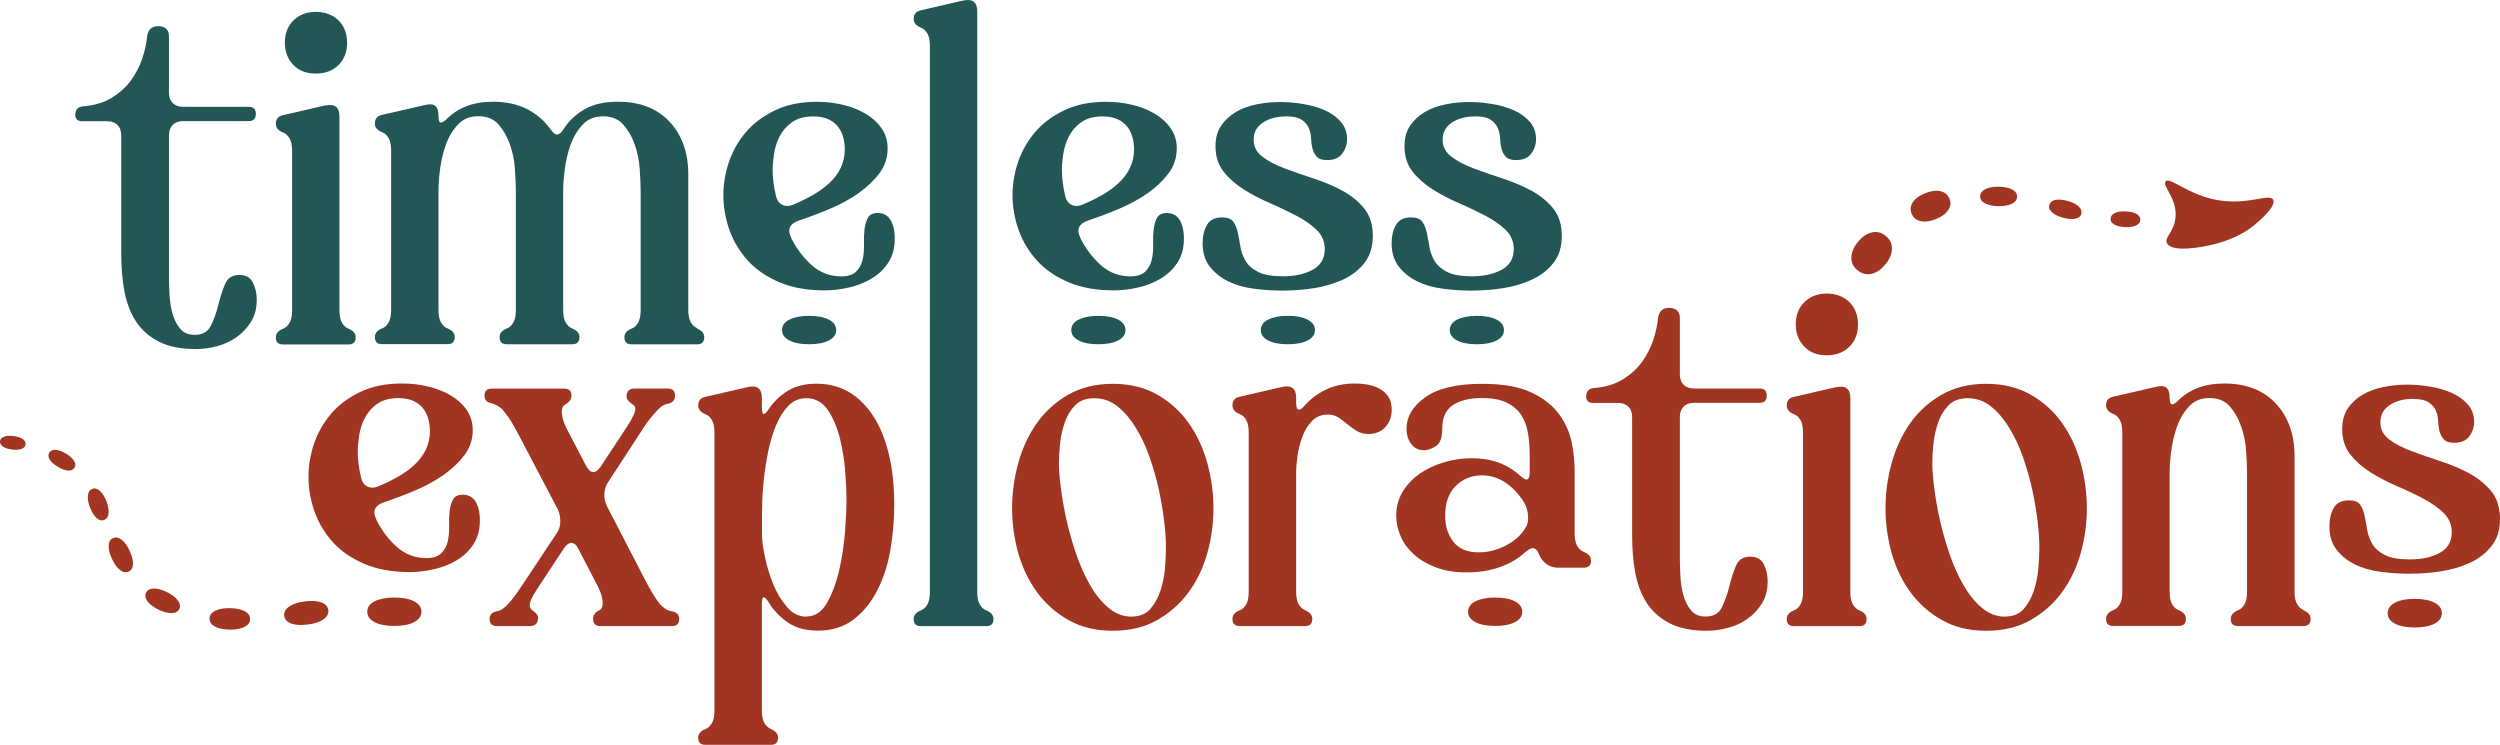 <?xml version="1.0" encoding="UTF-8"?>
<svg id="Layer_2" data-name="Layer 2" xmlns="http://www.w3.org/2000/svg" viewBox="0 0 244.59 72.86">
  <defs>
    <style>
      .cls-1 {
        fill: #225755;
      }

      .cls-1, .cls-2 {
        stroke-width: 0px;
      }

      .cls-2 {
        fill: #a13522;
      }
    </style>
  </defs>
  <g id="Layer_1-2" data-name="Layer 1">
    <g>
      <g>
        <path class="cls-1" d="M7.38,11.15c0-.43.23-.68.7-.74,1.15-.09,2.11-.38,2.88-.86.77-.48,1.4-1.05,1.88-1.72.48-.67.84-1.38,1.09-2.14.25-.76.4-1.46.46-2.11.09-.68.45-1.02,1.07-1.02.71,0,1.07.34,1.07,1.02v5.48c0,.43.12.77.37,1.02.25.25.59.37,1.02.37h6.41c.47,0,.7.23.7.7s-.23.7-.7.7h-6.41c-.43,0-.77.12-1.02.37-.25.25-.37.59-.37,1.02v13.89c0,.43.02.98.05,1.63.03.65.12,1.27.28,1.86s.4,1.09.74,1.51.82.63,1.44.63c.77,0,1.31-.3,1.6-.91.29-.6.54-1.28.72-2.02s.4-1.42.65-2.02c.25-.6.71-.91,1.39-.91s1.1.26,1.35.77c.25.51.37,1.06.37,1.65,0,.84-.19,1.56-.56,2.16-.37.6-.85,1.11-1.42,1.51-.57.4-1.21.7-1.91.88-.7.19-1.39.28-2.07.28-1.49,0-2.7-.25-3.65-.74-.95-.5-1.69-1.16-2.23-2-.54-.84-.91-1.83-1.12-2.97s-.3-2.37-.3-3.67v-11.52c0-.43-.12-.78-.37-1.02-.25-.25-.59-.37-1.02-.37h-2.42c-.47,0-.7-.23-.7-.7Z"/>
        <path class="cls-1" d="M31.86,10.32c.9-.19,1.35.17,1.35,1.07v18.96c0,.56.09.98.26,1.25.17.28.38.47.63.56.46.19.7.47.7.84,0,.47-.23.7-.7.7h-6.41c-.47,0-.7-.23-.7-.7,0-.37.23-.65.7-.84.25-.09.46-.28.63-.56.17-.28.26-.7.26-1.25v-15.57c0-.56-.09-.98-.26-1.26s-.38-.47-.63-.56c-.47-.19-.7-.47-.7-.84,0-.47.22-.74.65-.84l4.23-.98ZM27.87,4.18c0-.9.28-1.63.84-2.18s1.29-.84,2.18-.84,1.67.28,2.23.84c.56.56.84,1.29.84,2.18s-.28,1.63-.84,2.18c-.56.56-1.3.84-2.23.84s-1.63-.28-2.18-.84-.84-1.28-.84-2.18Z"/>
        <path class="cls-1" d="M68.2,32.15c.46.19.7.47.7.84,0,.47-.23.7-.7.7h-6.41c-.47,0-.7-.23-.7-.7,0-.37.23-.65.7-.84.25-.09.46-.28.63-.56.17-.28.26-.7.26-1.25v-11.57c0-.62-.03-1.35-.09-2.21s-.22-1.66-.49-2.42c-.26-.76-.64-1.41-1.12-1.95-.48-.54-1.14-.81-1.97-.81s-1.47.26-1.98.79c-.51.53-.91,1.18-1.19,1.95-.28.77-.47,1.58-.58,2.41-.11.84-.16,1.58-.16,2.23v11.57c0,.56.09.98.26,1.25.17.28.38.47.63.56.47.19.7.47.7.84,0,.47-.23.7-.7.7h-6.41c-.47,0-.7-.23-.7-.7,0-.37.23-.65.7-.84.25-.09.46-.28.63-.56.17-.28.26-.7.26-1.25v-11.57c0-.62-.03-1.35-.09-2.21s-.22-1.66-.49-2.42-.64-1.41-1.11-1.95c-.48-.54-1.14-.81-1.98-.81s-1.46.26-1.97.79c-.51.53-.91,1.18-1.19,1.95-.28.77-.47,1.58-.58,2.41-.11.84-.16,1.58-.16,2.23v11.57c0,.56.09.98.26,1.25.17.28.38.47.63.56.46.19.7.47.7.84,0,.47-.23.7-.7.7h-6.41c-.47,0-.7-.23-.7-.7,0-.37.23-.65.7-.84.25-.09.46-.28.63-.56.17-.28.26-.7.26-1.25v-15.57c0-.56-.09-.98-.26-1.26s-.38-.47-.63-.56c-.47-.19-.7-.47-.7-.84,0-.47.22-.74.65-.84l4.27-.98c.87-.22,1.3.12,1.3,1.02,0,.47.08.7.23.7s.36-.12.6-.37c.53-.53,1.16-.94,1.91-1.23.74-.29,1.61-.44,2.6-.44,1.27,0,2.38.24,3.32.72s1.71,1.14,2.3,1.98c.25.34.46.51.65.51.22,0,.43-.19.65-.56.53-.81,1.22-1.45,2.07-1.93.85-.48,1.93-.72,3.23-.72,2.14,0,3.82.65,5.04,1.95,1.22,1.3,1.84,3.02,1.84,5.16v13.24c0,.56.09.98.26,1.25.17.28.38.47.63.56Z"/>
        <path class="cls-1" d="M77.4,23.28c.53,1.05,1.2,1.94,2.02,2.67s1.79,1.09,2.9,1.09c.65,0,1.13-.16,1.44-.47.31-.31.52-.69.63-1.14.11-.45.15-.95.14-1.49-.02-.54,0-1.04.05-1.49.05-.45.16-.83.33-1.14s.49-.47.95-.47c.34,0,.62.08.84.23s.39.36.51.6c.12.25.21.52.26.81.05.29.07.58.07.86,0,.93-.21,1.71-.63,2.35-.42.64-.96,1.16-1.63,1.56-.67.4-1.41.7-2.23.88-.82.19-1.62.28-2.39.28-1.67,0-3.14-.26-4.39-.79-1.26-.53-2.29-1.23-3.09-2.11s-1.41-1.88-1.81-3-.6-2.26-.6-3.44c0-1.05.18-2.11.53-3.18.36-1.07.91-2.05,1.65-2.93.74-.88,1.7-1.6,2.86-2.16s2.53-.84,4.11-.84c.84,0,1.67.09,2.49.28.82.19,1.56.47,2.23.86.67.39,1.2.87,1.6,1.44.4.57.6,1.23.6,1.98,0,.9-.26,1.7-.79,2.42-.53.71-1.21,1.36-2.04,1.95-.84.59-1.77,1.1-2.79,1.53s-2.04.82-3.07,1.16c-.9.31-1.15.87-.74,1.67ZM77.58,20.03c.68-.28,1.33-.6,1.95-.95s1.16-.75,1.63-1.19c.46-.43.83-.92,1.09-1.46.26-.54.4-1.15.4-1.84,0-.4-.05-.8-.16-1.18-.11-.39-.28-.73-.51-1.02s-.54-.54-.93-.72-.88-.28-1.46-.28c-.87,0-1.57.19-2.09.56-.53.37-.93.83-1.21,1.37-.28.54-.47,1.12-.56,1.72-.09.6-.14,1.14-.14,1.6,0,.31.02.68.07,1.11.05.43.13.92.26,1.44.09.4.29.68.6.84s.67.16,1.07,0ZM76.51,32.29c0-.43.24-.78.72-1.02s1.12-.37,1.93-.37,1.45.12,1.93.37c.48.25.72.59.72,1.02s-.24.77-.72,1.02c-.48.25-1.12.37-1.93.37s-1.45-.12-1.93-.37c-.48-.25-.72-.59-.72-1.02Z"/>
        <path class="cls-1" d="M94.26.05c.9-.19,1.35.17,1.35,1.07v56.79c0,.56.09.98.26,1.25.17.28.38.47.63.56.46.19.7.47.7.84,0,.47-.23.7-.7.7h-6.41c-.47,0-.7-.23-.7-.7,0-.37.23-.65.7-.84.25-.09.46-.28.63-.56.17-.28.26-.7.26-1.25V4.51c0-.56-.09-.98-.26-1.25-.17-.28-.38-.47-.63-.56-.47-.19-.7-.47-.7-.84,0-.46.22-.74.65-.84l4.23-.98Z"/>
        <path class="cls-1" d="M105.69,23.28c.53,1.05,1.2,1.94,2.02,2.67s1.79,1.09,2.9,1.09c.65,0,1.13-.16,1.44-.47.31-.31.52-.69.63-1.14.11-.45.15-.95.14-1.49-.02-.54,0-1.04.05-1.49.05-.45.16-.83.33-1.14s.49-.47.95-.47c.34,0,.62.08.84.23s.39.36.51.6c.12.25.21.52.26.81.05.29.07.58.07.86,0,.93-.21,1.71-.63,2.35-.42.64-.96,1.16-1.63,1.56-.67.4-1.41.7-2.23.88-.82.19-1.62.28-2.39.28-1.67,0-3.14-.26-4.39-.79-1.26-.53-2.29-1.23-3.09-2.11s-1.41-1.88-1.81-3-.6-2.26-.6-3.44c0-1.05.18-2.11.53-3.18.36-1.07.91-2.05,1.65-2.93.74-.88,1.7-1.6,2.86-2.16s2.53-.84,4.11-.84c.84,0,1.67.09,2.49.28.82.19,1.56.47,2.23.86.67.39,1.2.87,1.6,1.44.4.57.6,1.23.6,1.98,0,.9-.26,1.7-.79,2.42-.53.71-1.21,1.36-2.04,1.95-.84.59-1.77,1.1-2.79,1.53s-2.04.82-3.07,1.16c-.9.31-1.15.87-.74,1.67ZM105.88,20.03c.68-.28,1.33-.6,1.95-.95s1.16-.75,1.63-1.19c.46-.43.83-.92,1.09-1.46.26-.54.4-1.15.4-1.84,0-.4-.05-.8-.16-1.18-.11-.39-.28-.73-.51-1.02s-.54-.54-.93-.72-.88-.28-1.46-.28c-.87,0-1.57.19-2.09.56-.53.37-.93.83-1.21,1.37-.28.54-.47,1.12-.56,1.72-.09.6-.14,1.14-.14,1.6,0,.31.02.68.07,1.11.05.43.13.92.26,1.44.09.4.29.68.6.84s.67.16,1.07,0ZM104.81,32.29c0-.43.24-.78.72-1.02s1.12-.37,1.93-.37,1.45.12,1.93.37c.48.25.72.59.72,1.02s-.24.77-.72,1.02c-.48.25-1.12.37-1.93.37s-1.45-.12-1.93-.37c-.48-.25-.72-.59-.72-1.02Z"/>
        <path class="cls-1" d="M125.86,11.39c-.93,0-1.7.2-2.3.6-.6.4-.91.96-.91,1.67s.29,1.24.86,1.67c.57.43,1.29.81,2.16,1.14.87.33,1.8.65,2.81.98,1.01.33,1.94.72,2.81,1.18.87.47,1.59,1.05,2.16,1.74s.86,1.6.86,2.72c0,1.05-.27,1.93-.81,2.62-.54.7-1.25,1.25-2.12,1.65-.87.4-1.82.68-2.86.84s-2.07.23-3.09.23c-.93,0-1.86-.06-2.79-.19-.93-.12-1.76-.36-2.49-.72s-1.32-.84-1.79-1.44c-.47-.6-.7-1.37-.7-2.3,0-.68.14-1.27.42-1.77.28-.49.77-.74,1.49-.74.53,0,.89.14,1.09.42.2.28.35.64.44,1.07.09.43.18.9.26,1.39s.25.96.51,1.39c.26.43.67.79,1.23,1.07.56.28,1.36.42,2.42.42,1.18,0,2.15-.22,2.93-.65.77-.43,1.16-1.1,1.16-2,0-.74-.26-1.37-.79-1.88-.53-.51-1.19-.98-1.98-1.39s-1.65-.83-2.58-1.23c-.93-.4-1.79-.85-2.58-1.35-.79-.5-1.45-1.08-1.97-1.74-.53-.67-.79-1.5-.79-2.49,0-.81.19-1.48.56-2.02s.85-.98,1.44-1.33c.59-.34,1.26-.59,2.02-.74.76-.16,1.53-.23,2.3-.23.71,0,1.46.06,2.23.19.77.12,1.48.33,2.11.6s1.16.65,1.58,1.12.63,1.04.63,1.72c0,.53-.16,1-.47,1.42-.31.42-.81.63-1.49.63-.46,0-.8-.11-1-.33-.2-.22-.34-.48-.42-.79s-.12-.65-.14-1.02-.09-.71-.23-1.02c-.14-.31-.37-.57-.7-.79-.33-.22-.83-.33-1.51-.33ZM123.35,32.29c0-.43.24-.78.72-1.02s1.12-.37,1.93-.37,1.45.12,1.93.37c.48.25.72.59.72,1.02s-.24.77-.72,1.02c-.48.25-1.12.37-1.93.37s-1.45-.12-1.93-.37c-.48-.25-.72-.59-.72-1.02Z"/>
        <path class="cls-1" d="M144.35,11.39c-.93,0-1.7.2-2.3.6-.6.4-.91.96-.91,1.67s.29,1.24.86,1.67c.57.43,1.29.81,2.16,1.14.87.33,1.8.65,2.81.98,1.01.33,1.94.72,2.81,1.18.87.47,1.59,1.05,2.16,1.74s.86,1.6.86,2.72c0,1.05-.27,1.93-.81,2.62-.54.7-1.25,1.25-2.12,1.65-.87.4-1.82.68-2.86.84s-2.07.23-3.09.23c-.93,0-1.86-.06-2.79-.19-.93-.12-1.76-.36-2.49-.72s-1.32-.84-1.79-1.44c-.47-.6-.7-1.37-.7-2.3,0-.68.14-1.27.42-1.77.28-.49.77-.74,1.49-.74.53,0,.89.14,1.09.42.2.28.35.64.44,1.07.09.43.18.9.26,1.39s.25.96.51,1.39c.26.43.67.79,1.23,1.07.56.28,1.36.42,2.42.42,1.18,0,2.15-.22,2.93-.65.77-.43,1.16-1.1,1.16-2,0-.74-.26-1.37-.79-1.88-.53-.51-1.19-.98-1.98-1.39s-1.65-.83-2.58-1.23c-.93-.4-1.79-.85-2.58-1.35-.79-.5-1.45-1.08-1.97-1.74-.53-.67-.79-1.5-.79-2.49,0-.81.19-1.48.56-2.02s.85-.98,1.44-1.33c.59-.34,1.26-.59,2.02-.74.76-.16,1.53-.23,2.3-.23.71,0,1.46.06,2.23.19.77.12,1.48.33,2.11.6s1.16.65,1.58,1.12.63,1.04.63,1.72c0,.53-.16,1-.47,1.42-.31.42-.81.63-1.49.63-.46,0-.8-.11-1-.33-.2-.22-.34-.48-.42-.79s-.12-.65-.14-1.02-.09-.71-.23-1.02c-.14-.31-.37-.57-.7-.79-.33-.22-.83-.33-1.51-.33ZM141.84,32.29c0-.43.24-.78.72-1.02s1.12-.37,1.93-.37,1.45.12,1.93.37c.48.25.72.59.72,1.02s-.24.77-.72,1.02c-.48.25-1.12.37-1.93.37s-1.45-.12-1.93-.37c-.48-.25-.72-.59-.72-1.02Z"/>
      </g>
      <g>
        <path class="cls-2" d="M236.11,39.02c-.93,0-1.7.2-2.31.61-.61.4-.91.96-.91,1.68s.29,1.24.86,1.68,1.3.81,2.17,1.14c.87.33,1.81.65,2.82.98s1.95.72,2.82,1.19c.87.47,1.59,1.05,2.17,1.75.57.7.86,1.61.86,2.73,0,1.06-.27,1.93-.82,2.63-.54.7-1.25,1.25-2.12,1.65-.87.4-1.83.68-2.87.84-1.04.16-2.07.23-3.1.23-.93,0-1.86-.06-2.8-.19-.93-.12-1.76-.36-2.49-.72-.73-.36-1.33-.84-1.79-1.44-.47-.61-.7-1.37-.7-2.31,0-.68.14-1.27.42-1.77.28-.5.78-.75,1.49-.75.53,0,.89.14,1.09.42s.35.64.44,1.07c.09.44.18.9.26,1.4.08.5.25.96.51,1.4.26.44.68.79,1.24,1.07s1.37.42,2.42.42c1.18,0,2.16-.22,2.94-.65.78-.43,1.16-1.1,1.16-2,0-.75-.26-1.37-.79-1.89s-1.19-.98-1.98-1.4c-.79-.42-1.65-.83-2.59-1.23-.93-.4-1.79-.85-2.59-1.35-.79-.5-1.45-1.08-1.98-1.75-.53-.67-.79-1.5-.79-2.49,0-.81.19-1.48.56-2.03.37-.54.85-.99,1.44-1.33.59-.34,1.27-.59,2.03-.75.76-.15,1.53-.23,2.31-.23.71,0,1.46.06,2.24.19.78.12,1.48.33,2.12.61s1.16.65,1.58,1.12.63,1.04.63,1.72c0,.53-.16,1-.47,1.42-.31.42-.81.63-1.49.63-.47,0-.8-.11-1-.33-.2-.22-.34-.48-.42-.79-.08-.31-.13-.65-.14-1.03-.02-.37-.09-.71-.23-1.02-.14-.31-.37-.57-.7-.79-.33-.22-.83-.33-1.52-.33ZM233.6,59.99c0-.43.24-.78.72-1.03.48-.25,1.13-.37,1.93-.37s1.45.12,1.93.37c.48.25.72.59.72,1.03s-.24.78-.72,1.03c-.48.25-1.13.37-1.93.37s-1.45-.12-1.93-.37c-.48-.25-.72-.59-.72-1.03Z"/>
        <g>
          <path class="cls-2" d="M36.81,50.84c.53,1.05,1.2,1.94,2.02,2.67s1.79,1.09,2.9,1.09c.65,0,1.13-.16,1.44-.47.31-.31.52-.69.63-1.14.11-.45.15-.95.14-1.49-.02-.54,0-1.04.05-1.49.05-.45.16-.83.33-1.14s.49-.47.95-.47c.34,0,.62.08.84.23s.39.36.51.6c.12.25.21.52.26.81.05.29.07.58.07.86,0,.93-.21,1.71-.63,2.35-.42.64-.96,1.16-1.63,1.56-.67.4-1.41.7-2.23.88-.82.19-1.62.28-2.39.28-1.67,0-3.14-.26-4.39-.79-1.26-.53-2.29-1.23-3.09-2.11s-1.41-1.88-1.81-3-.6-2.26-.6-3.44c0-1.05.18-2.11.53-3.18.36-1.07.91-2.05,1.65-2.93.74-.88,1.7-1.6,2.86-2.16s2.53-.84,4.11-.84c.84,0,1.67.09,2.49.28.82.19,1.56.47,2.23.86.67.39,1.2.87,1.6,1.44.4.57.6,1.23.6,1.98,0,.9-.26,1.7-.79,2.42-.53.71-1.21,1.36-2.04,1.95-.84.59-1.77,1.1-2.79,1.53s-2.04.82-3.07,1.16c-.9.31-1.15.87-.74,1.67ZM36.99,47.59c.68-.28,1.33-.6,1.95-.95s1.16-.75,1.63-1.19c.46-.43.83-.92,1.09-1.46.26-.54.4-1.15.4-1.84,0-.4-.05-.8-.16-1.18-.11-.39-.28-.73-.51-1.02s-.54-.54-.93-.72-.88-.28-1.46-.28c-.87,0-1.57.19-2.09.56-.53.37-.93.83-1.21,1.37-.28.54-.47,1.12-.56,1.72-.09.6-.14,1.14-.14,1.6,0,.31.02.68.07,1.11.05.43.13.92.26,1.44.09.4.29.68.6.84s.67.16,1.07,0ZM35.93,59.85c0-.43.24-.78.72-1.02s1.12-.37,1.93-.37,1.45.12,1.93.37c.48.25.72.59.72,1.02s-.24.77-.72,1.02c-.48.25-1.12.37-1.93.37s-1.45-.12-1.93-.37c-.48-.25-.72-.59-.72-1.02Z"/>
          <path class="cls-2" d="M48.1,39.46c-.47-.09-.7-.34-.7-.74,0-.47.23-.7.7-.7h7.11c.47,0,.7.23.7.7,0,.34-.22.64-.65.88-.25.16-.34.47-.28.95.06.48.26,1.03.6,1.65l1.77,3.39c.22.4.45.6.7.6.22,0,.45-.17.7-.51l2.6-3.95c.28-.43.5-.81.65-1.14s.2-.57.14-.72c-.03-.12-.12-.23-.28-.33-.37-.25-.56-.5-.56-.74,0-.53.26-.79.79-.79h3.25c.47,0,.7.23.7.7,0,.43-.23.7-.7.79-.19.03-.4.12-.65.28-.19.16-.44.42-.77.79-.33.37-.66.82-1,1.35l-3.39,5.2c-.25.34-.38.74-.4,1.19-.02.45.07.86.26,1.23l3.9,7.53c.68,1.27,1.21,2.05,1.58,2.32.28.25.57.39.88.42.47.09.7.34.7.74,0,.47-.23.7-.7.7h-7.02c-.47,0-.7-.23-.7-.7,0-.37.2-.65.6-.84.25-.12.36-.41.33-.86-.03-.45-.2-.97-.51-1.56l-1.86-3.58c-.19-.4-.42-.6-.7-.6-.22,0-.45.17-.7.51l-2.6,3.95c-.59.87-.84,1.47-.74,1.81.06.16.14.26.23.33.37.25.56.48.56.7,0,.56-.26.84-.79.84h-3.25c-.46,0-.7-.23-.7-.7,0-.4.23-.65.7-.74.25-.03.5-.16.74-.37.4-.31.98-1.02,1.72-2.14l3.39-5.11c.25-.34.37-.74.37-1.19s-.09-.86-.28-1.23l-3.9-7.43c-.31-.59-.6-1.09-.88-1.49-.28-.4-.5-.68-.65-.84-.34-.28-.68-.47-1.02-.56Z"/>
          <path class="cls-2" d="M75.42,71.33c.46.19.7.47.7.84,0,.47-.23.7-.7.7h-6.41c-.47,0-.7-.23-.7-.7,0-.37.23-.65.7-.84.25-.09.46-.28.63-.56.17-.28.26-.7.26-1.25v-27.18c0-.56-.09-.98-.26-1.26s-.38-.47-.63-.56c-.47-.19-.7-.47-.7-.84,0-.47.22-.74.65-.84l4.23-.98c.9-.19,1.35.17,1.35,1.07v.93c0,.78.22.84.65.19.5-.74,1.12-1.35,1.88-1.81.76-.47,1.7-.7,2.81-.7,1.18,0,2.23.27,3.16.81.93.54,1.73,1.33,2.39,2.35.67,1.02,1.18,2.27,1.53,3.74.36,1.47.53,3.12.53,4.95,0,1.52-.13,3.01-.39,4.48-.26,1.47-.7,2.79-1.3,3.95-.6,1.16-1.38,2.1-2.32,2.81-.95.71-2.1,1.07-3.46,1.07-1.18,0-2.15-.26-2.93-.79-.77-.53-1.41-1.19-1.9-2-.43-.68-.65-.63-.65.14v10.46c0,.56.09.98.26,1.25.17.28.38.47.63.56ZM78.86,60.32c.87,0,1.56-.46,2.07-1.37.51-.91.91-1.99,1.19-3.23.28-1.24.46-2.5.56-3.78.09-1.29.14-2.3.14-3.04,0-.65-.04-1.53-.12-2.65-.08-1.12-.25-2.21-.51-3.3-.26-1.08-.66-2.02-1.18-2.81-.53-.79-1.24-1.18-2.14-1.18-.68,0-1.26.25-1.74.74-.48.5-.88,1.14-1.21,1.93-.33.79-.58,1.65-.77,2.58-.19.93-.33,1.83-.42,2.72s-.15,1.67-.16,2.35c-.02.68-.02,1.16-.02,1.44v1.53c0,.56.09,1.3.28,2.21s.46,1.8.81,2.67.81,1.62,1.35,2.25c.54.64,1.17.95,1.88.95Z"/>
          <path class="cls-2" d="M108.87,61.71c-1.67,0-3.12-.35-4.34-1.05-1.23-.7-2.25-1.6-3.07-2.72-.82-1.12-1.43-2.39-1.84-3.83-.4-1.44-.6-2.9-.6-4.39s.2-2.96.6-4.41c.4-1.45,1.01-2.76,1.81-3.9s1.83-2.07,3.07-2.79c1.24-.71,2.7-1.07,4.37-1.07s3.13.36,4.37,1.07c1.24.71,2.26,1.64,3.07,2.79s1.41,2.45,1.81,3.9c.4,1.46.6,2.93.6,4.41s-.2,2.95-.6,4.39c-.4,1.44-1.02,2.72-1.83,3.83-.82,1.12-1.84,2.02-3.07,2.72-1.22.7-2.67,1.05-4.34,1.05ZM110.73,60.32c.77,0,1.38-.25,1.81-.74.43-.5.77-1.1,1-1.81.23-.71.38-1.46.44-2.23.06-.77.09-1.44.09-2,0-.65-.05-1.46-.16-2.44s-.28-2-.51-3.09c-.23-1.08-.54-2.16-.91-3.23-.37-1.07-.82-2.04-1.35-2.9-.53-.87-1.12-1.57-1.79-2.11-.67-.54-1.43-.81-2.3-.81-.78,0-1.39.22-1.84.67-.45.45-.79,1-1.02,1.65s-.39,1.34-.47,2.07-.12,1.37-.12,1.93c0,.65.06,1.47.19,2.46.12.99.31,2.05.56,3.16.25,1.11.57,2.23.95,3.34.39,1.12.84,2.13,1.37,3.04.53.91,1.13,1.65,1.81,2.21.68.56,1.42.84,2.23.84Z"/>
          <path class="cls-2" d="M127.69,59.71c.46.19.7.47.7.84,0,.47-.23.7-.7.7h-6.41c-.47,0-.7-.23-.7-.7,0-.37.23-.65.7-.84.25-.09.46-.28.63-.56.17-.28.26-.7.26-1.25v-15.57c0-.56-.09-.98-.26-1.26s-.38-.47-.63-.56c-.47-.19-.7-.47-.7-.84,0-.47.22-.74.65-.84l4.23-.98c.9-.19,1.35.17,1.35,1.07v.46c0,.47.09.7.28.7.16,0,.34-.14.56-.42.59-.65,1.29-1.17,2.11-1.56.82-.39,1.76-.58,2.81-.58.43,0,.86.04,1.28.12s.8.21,1.14.4c.34.19.62.44.84.77.22.33.33.75.33,1.28,0,.68-.21,1.25-.63,1.7-.42.45-.97.67-1.65.67-.43,0-.81-.1-1.14-.3-.33-.2-.63-.42-.91-.65-.28-.23-.57-.45-.86-.65-.29-.2-.66-.3-1.09-.3-.59,0-1.09.2-1.49.6s-.72.91-.95,1.51c-.23.6-.39,1.23-.49,1.88-.09.65-.14,1.24-.14,1.77v11.57c0,.56.09.98.26,1.25.17.28.38.47.63.56Z"/>
          <path class="cls-2" d="M154.96,54c.47.19.7.47.7.84,0,.46-.23.7-.7.7h-2.56c-.4,0-.77-.12-1.09-.35s-.57-.54-.72-.91c-.16-.43-.37-.65-.65-.65-.16,0-.39.12-.7.37-.65.62-1.46,1.11-2.44,1.46-.98.36-2.08.54-3.32.54-1.15,0-2.15-.16-3-.49-.85-.33-1.57-.74-2.14-1.26-.57-.51-1.01-1.1-1.3-1.77-.29-.67-.44-1.34-.44-2.02,0-.87.21-1.65.63-2.35.42-.7.98-1.28,1.67-1.77.7-.48,1.49-.85,2.37-1.11s1.79-.4,2.72-.4c1.92,0,3.5.57,4.74,1.72.31.25.51.37.6.37.22,0,.33-.25.33-.74v-1.58c0-.78-.05-1.5-.16-2.18-.11-.68-.33-1.28-.65-1.79-.33-.51-.8-.92-1.42-1.23-.62-.31-1.44-.46-2.46-.46-1.15,0-2.08.22-2.79.67-.71.45-1.07,1.22-1.07,2.3,0,.9-.21,1.48-.63,1.74-.42.26-.8.4-1.14.4-.53,0-.95-.2-1.26-.6-.31-.4-.47-.91-.47-1.53,0-1.15.6-2.16,1.81-3.04s3.08-1.33,5.62-1.33c2.01,0,3.62.29,4.81.86,1.19.57,2.1,1.29,2.72,2.16.62.87,1.02,1.79,1.21,2.76.19.98.28,1.88.28,2.72v6.13c0,.56.09.98.26,1.25.17.28.38.47.63.56ZM149.34,51.49c.16-.34.2-.75.14-1.23s-.23-.92-.51-1.33c-1.12-1.61-2.45-2.42-4-2.42-.99,0-1.84.34-2.53,1.02-.7.68-1.05,1.66-1.05,2.93,0,.99.26,1.84.79,2.53.53.7,1.36,1.05,2.51,1.05.9,0,1.8-.23,2.69-.7s1.55-1.08,1.95-1.86ZM143.63,59.85c0-.43.24-.78.72-1.02s1.12-.37,1.93-.37,1.45.12,1.93.37.72.59.72,1.02-.24.77-.72,1.02c-.48.25-1.12.37-1.93.37s-1.45-.12-1.93-.37c-.48-.25-.72-.59-.72-1.02Z"/>
          <path class="cls-2" d="M155.2,38.71c0-.43.23-.68.7-.74,1.15-.09,2.11-.38,2.88-.86.77-.48,1.4-1.05,1.88-1.72.48-.67.84-1.38,1.09-2.14.25-.76.4-1.46.46-2.11.09-.68.45-1.02,1.07-1.02.71,0,1.07.34,1.07,1.02v5.48c0,.43.12.77.37,1.02.25.25.59.37,1.02.37h6.41c.47,0,.7.23.7.7s-.23.7-.7.7h-6.41c-.43,0-.77.12-1.02.37-.25.25-.37.59-.37,1.02v13.89c0,.43.02.98.05,1.63.03.65.12,1.27.28,1.86s.4,1.09.74,1.51.82.63,1.44.63c.77,0,1.31-.3,1.6-.91.29-.6.54-1.28.72-2.02s.4-1.42.65-2.02c.25-.6.71-.91,1.39-.91s1.1.26,1.35.77c.25.51.37,1.06.37,1.65,0,.84-.19,1.56-.56,2.16-.37.6-.85,1.11-1.42,1.51-.57.4-1.21.7-1.91.88-.7.19-1.39.28-2.07.28-1.49,0-2.7-.25-3.65-.74-.95-.5-1.69-1.16-2.23-2-.54-.84-.91-1.83-1.12-2.97s-.3-2.37-.3-3.67v-11.52c0-.43-.12-.78-.37-1.02-.25-.25-.59-.37-1.02-.37h-2.42c-.47,0-.7-.23-.7-.7Z"/>
          <path class="cls-2" d="M179.68,37.88c.9-.19,1.35.17,1.35,1.07v18.96c0,.56.09.98.26,1.25.17.28.38.47.63.56.46.19.7.47.7.84,0,.47-.23.7-.7.7h-6.41c-.47,0-.7-.23-.7-.7,0-.37.23-.65.7-.84.25-.09.46-.28.63-.56.17-.28.26-.7.26-1.25v-15.57c0-.56-.09-.98-.26-1.26s-.38-.47-.63-.56c-.47-.19-.7-.47-.7-.84,0-.47.22-.74.65-.84l4.23-.98ZM175.69,31.74c0-.9.28-1.63.84-2.18s1.29-.84,2.18-.84,1.67.28,2.23.84c.56.56.84,1.29.84,2.18s-.28,1.63-.84,2.18c-.56.56-1.3.84-2.23.84s-1.63-.28-2.18-.84-.84-1.28-.84-2.18Z"/>
          <path class="cls-2" d="M194.32,61.71c-1.67,0-3.12-.35-4.34-1.05-1.23-.7-2.25-1.6-3.07-2.72-.82-1.12-1.43-2.39-1.84-3.83-.4-1.44-.6-2.9-.6-4.39s.2-2.96.6-4.41c.4-1.45,1.01-2.76,1.81-3.9s1.83-2.07,3.07-2.79c1.24-.71,2.7-1.07,4.37-1.07s3.13.36,4.37,1.07c1.24.71,2.26,1.64,3.07,2.79s1.41,2.45,1.81,3.9c.4,1.46.6,2.93.6,4.41s-.2,2.95-.6,4.39c-.4,1.44-1.02,2.72-1.83,3.83-.82,1.12-1.84,2.02-3.07,2.72-1.22.7-2.67,1.05-4.34,1.05ZM196.18,60.32c.77,0,1.38-.25,1.81-.74.43-.5.77-1.1,1-1.81.23-.71.38-1.46.44-2.23.06-.77.09-1.44.09-2,0-.65-.05-1.46-.16-2.44s-.28-2-.51-3.09c-.23-1.08-.54-2.16-.91-3.23-.37-1.07-.82-2.04-1.35-2.9-.53-.87-1.12-1.57-1.79-2.11-.67-.54-1.43-.81-2.3-.81-.78,0-1.39.22-1.84.67-.45.45-.79,1-1.02,1.65s-.39,1.34-.47,2.07-.12,1.37-.12,1.93c0,.65.06,1.47.19,2.46.12.99.31,2.05.56,3.16.25,1.11.57,2.23.95,3.34.39,1.12.84,2.13,1.37,3.04.53.91,1.13,1.65,1.81,2.21.68.56,1.42.84,2.23.84Z"/>
          <path class="cls-2" d="M225.36,59.71c.47.19.7.47.7.84,0,.47-.23.7-.7.7h-6.41c-.47,0-.7-.23-.7-.7,0-.37.23-.65.7-.84.25-.09.46-.28.63-.56.17-.28.26-.7.26-1.25v-11.57c0-.62-.03-1.35-.09-2.21s-.22-1.66-.49-2.42-.64-1.41-1.11-1.95c-.48-.54-1.14-.81-1.98-.81s-1.46.26-1.97.79c-.51.53-.91,1.18-1.19,1.95-.28.77-.47,1.58-.58,2.41-.11.84-.16,1.58-.16,2.23v11.57c0,.56.09.98.26,1.25.17.28.38.47.63.56.46.19.7.47.7.84,0,.47-.23.7-.7.7h-6.41c-.47,0-.7-.23-.7-.7,0-.37.23-.65.7-.84.25-.09.46-.28.63-.56.17-.28.26-.7.26-1.25v-15.57c0-.56-.09-.98-.26-1.26s-.38-.47-.63-.56c-.47-.19-.7-.47-.7-.84,0-.47.22-.74.65-.84l4.27-.98c.87-.22,1.3.12,1.3,1.02,0,.47.08.7.23.7s.36-.12.6-.37c.53-.53,1.16-.94,1.91-1.23.74-.29,1.61-.44,2.6-.44,2.14,0,3.82.65,5.04,1.95,1.22,1.3,1.84,3.02,1.84,5.16v13.24c0,.56.09.98.26,1.25.17.28.38.47.63.56Z"/>
        </g>
        <path class="cls-2" d="M211.88,17.76c-.38.43,1.2,1.7.95,3.63-.18,1.37-1.1,1.83-.82,2.4.47.97,3.52.39,4.76.07,2.19-.57,3.43-1.54,3.77-1.83.29-.24,2.2-1.8,1.86-2.48-.34-.68-2.41.54-5.37.04-2.94-.49-4.73-2.33-5.16-1.84Z"/>
        <path class="cls-2" d="M0,43.16c.03-.2.16-.35.4-.44s.55-.11.93-.06.67.15.89.29c.21.15.3.32.28.53s-.16.35-.4.44c-.24.09-.55.11-.93.06s-.67-.15-.89-.29c-.21-.15-.3-.32-.28-.53Z"/>
        <path class="cls-2" d="M4.82,44.29c.12-.2.33-.3.62-.28s.63.14,1,.36.64.46.8.71c.16.25.17.48.05.68s-.33.29-.62.28c-.29-.02-.63-.14-1-.36s-.64-.46-.8-.71c-.16-.25-.17-.48-.05-.68Z"/>
        <path class="cls-2" d="M9.03,47.83c.25-.1.5-.03.74.19s.46.56.64,1.02.25.86.21,1.19c-.04.33-.18.54-.43.64s-.5.03-.74-.19c-.25-.22-.46-.56-.64-1.02s-.25-.86-.21-1.19c.04-.33.18-.54.43-.64Z"/>
        <path class="cls-2" d="M11.05,52.66c.27-.13.55-.08.84.14s.56.58.79,1.08.35.93.33,1.3c-.01.37-.15.62-.42.74s-.55.08-.84-.15c-.29-.22-.56-.58-.79-1.08s-.35-.93-.33-1.3c.01-.37.15-.62.42-.74Z"/>
        <path class="cls-2" d="M14.29,57.99c.13-.27.38-.4.75-.41s.8.11,1.29.35.85.51,1.07.81c.22.3.27.58.14.84s-.38.4-.75.41c-.37,0-.8-.11-1.29-.35s-.85-.51-1.07-.81c-.22-.3-.27-.58-.14-.84Z"/>
        <path class="cls-2" d="M20.5,60.52c0-.33.19-.58.55-.76s.85-.27,1.45-.26,1.08.11,1.44.3c.36.19.53.45.53.78s-.19.58-.55.76c-.36.18-.85.27-1.45.26s-1.09-.11-1.44-.3c-.36-.19-.53-.45-.53-.77Z"/>
        <path class="cls-2" d="M27.81,60.26c-.05-.35.11-.66.47-.91s.87-.43,1.53-.51,1.19-.06,1.61.09c.42.15.65.4.7.75s-.11.65-.47.91c-.36.26-.87.43-1.53.51s-1.19.06-1.61-.09c-.42-.15-.65-.4-.7-.75Z"/>
        <path class="cls-2" d="M203.63,20.92c-.07.26-.27.42-.6.48s-.72.03-1.2-.1-.83-.31-1.08-.54c-.24-.23-.33-.47-.25-.72s.27-.42.59-.48c.33-.07.72-.03,1.2.1s.83.31,1.08.54c.24.23.33.47.26.72Z"/>
        <path class="cls-2" d="M209.4,21.51c-.01.24-.15.42-.42.55s-.63.18-1.07.16-.79-.1-1.05-.25c-.26-.15-.38-.34-.37-.58s.15-.42.42-.55c.27-.13.63-.18,1.07-.16s.79.1,1.05.25c.26.15.38.34.37.58Z"/>
        <path class="cls-2" d="M197.34,19.24c0,.3-.17.53-.5.69s-.77.25-1.32.24-.99-.1-1.31-.27c-.33-.17-.49-.41-.48-.7s.17-.53.5-.69c.33-.17.77-.25,1.32-.24s.99.09,1.31.27c.33.17.49.41.48.7Z"/>
        <path class="cls-2" d="M190.73,19.45c.16.4.11.78-.14,1.13s-.65.65-1.22.87-1.06.28-1.48.18c-.42-.1-.71-.34-.87-.74s-.11-.77.14-1.13c.25-.36.65-.65,1.22-.87s1.06-.28,1.48-.18c.42.1.71.34.87.74Z"/>
        <path class="cls-2" d="M184.49,23.08c.42.34.62.76.61,1.26s-.22,1.01-.64,1.52-.87.82-1.36.93c-.49.11-.94,0-1.36-.34s-.62-.76-.61-1.26c.01-.5.22-1.01.64-1.52s.87-.82,1.36-.93c.49-.11.94,0,1.35.34Z"/>
      </g>
    </g>
  </g>
</svg>